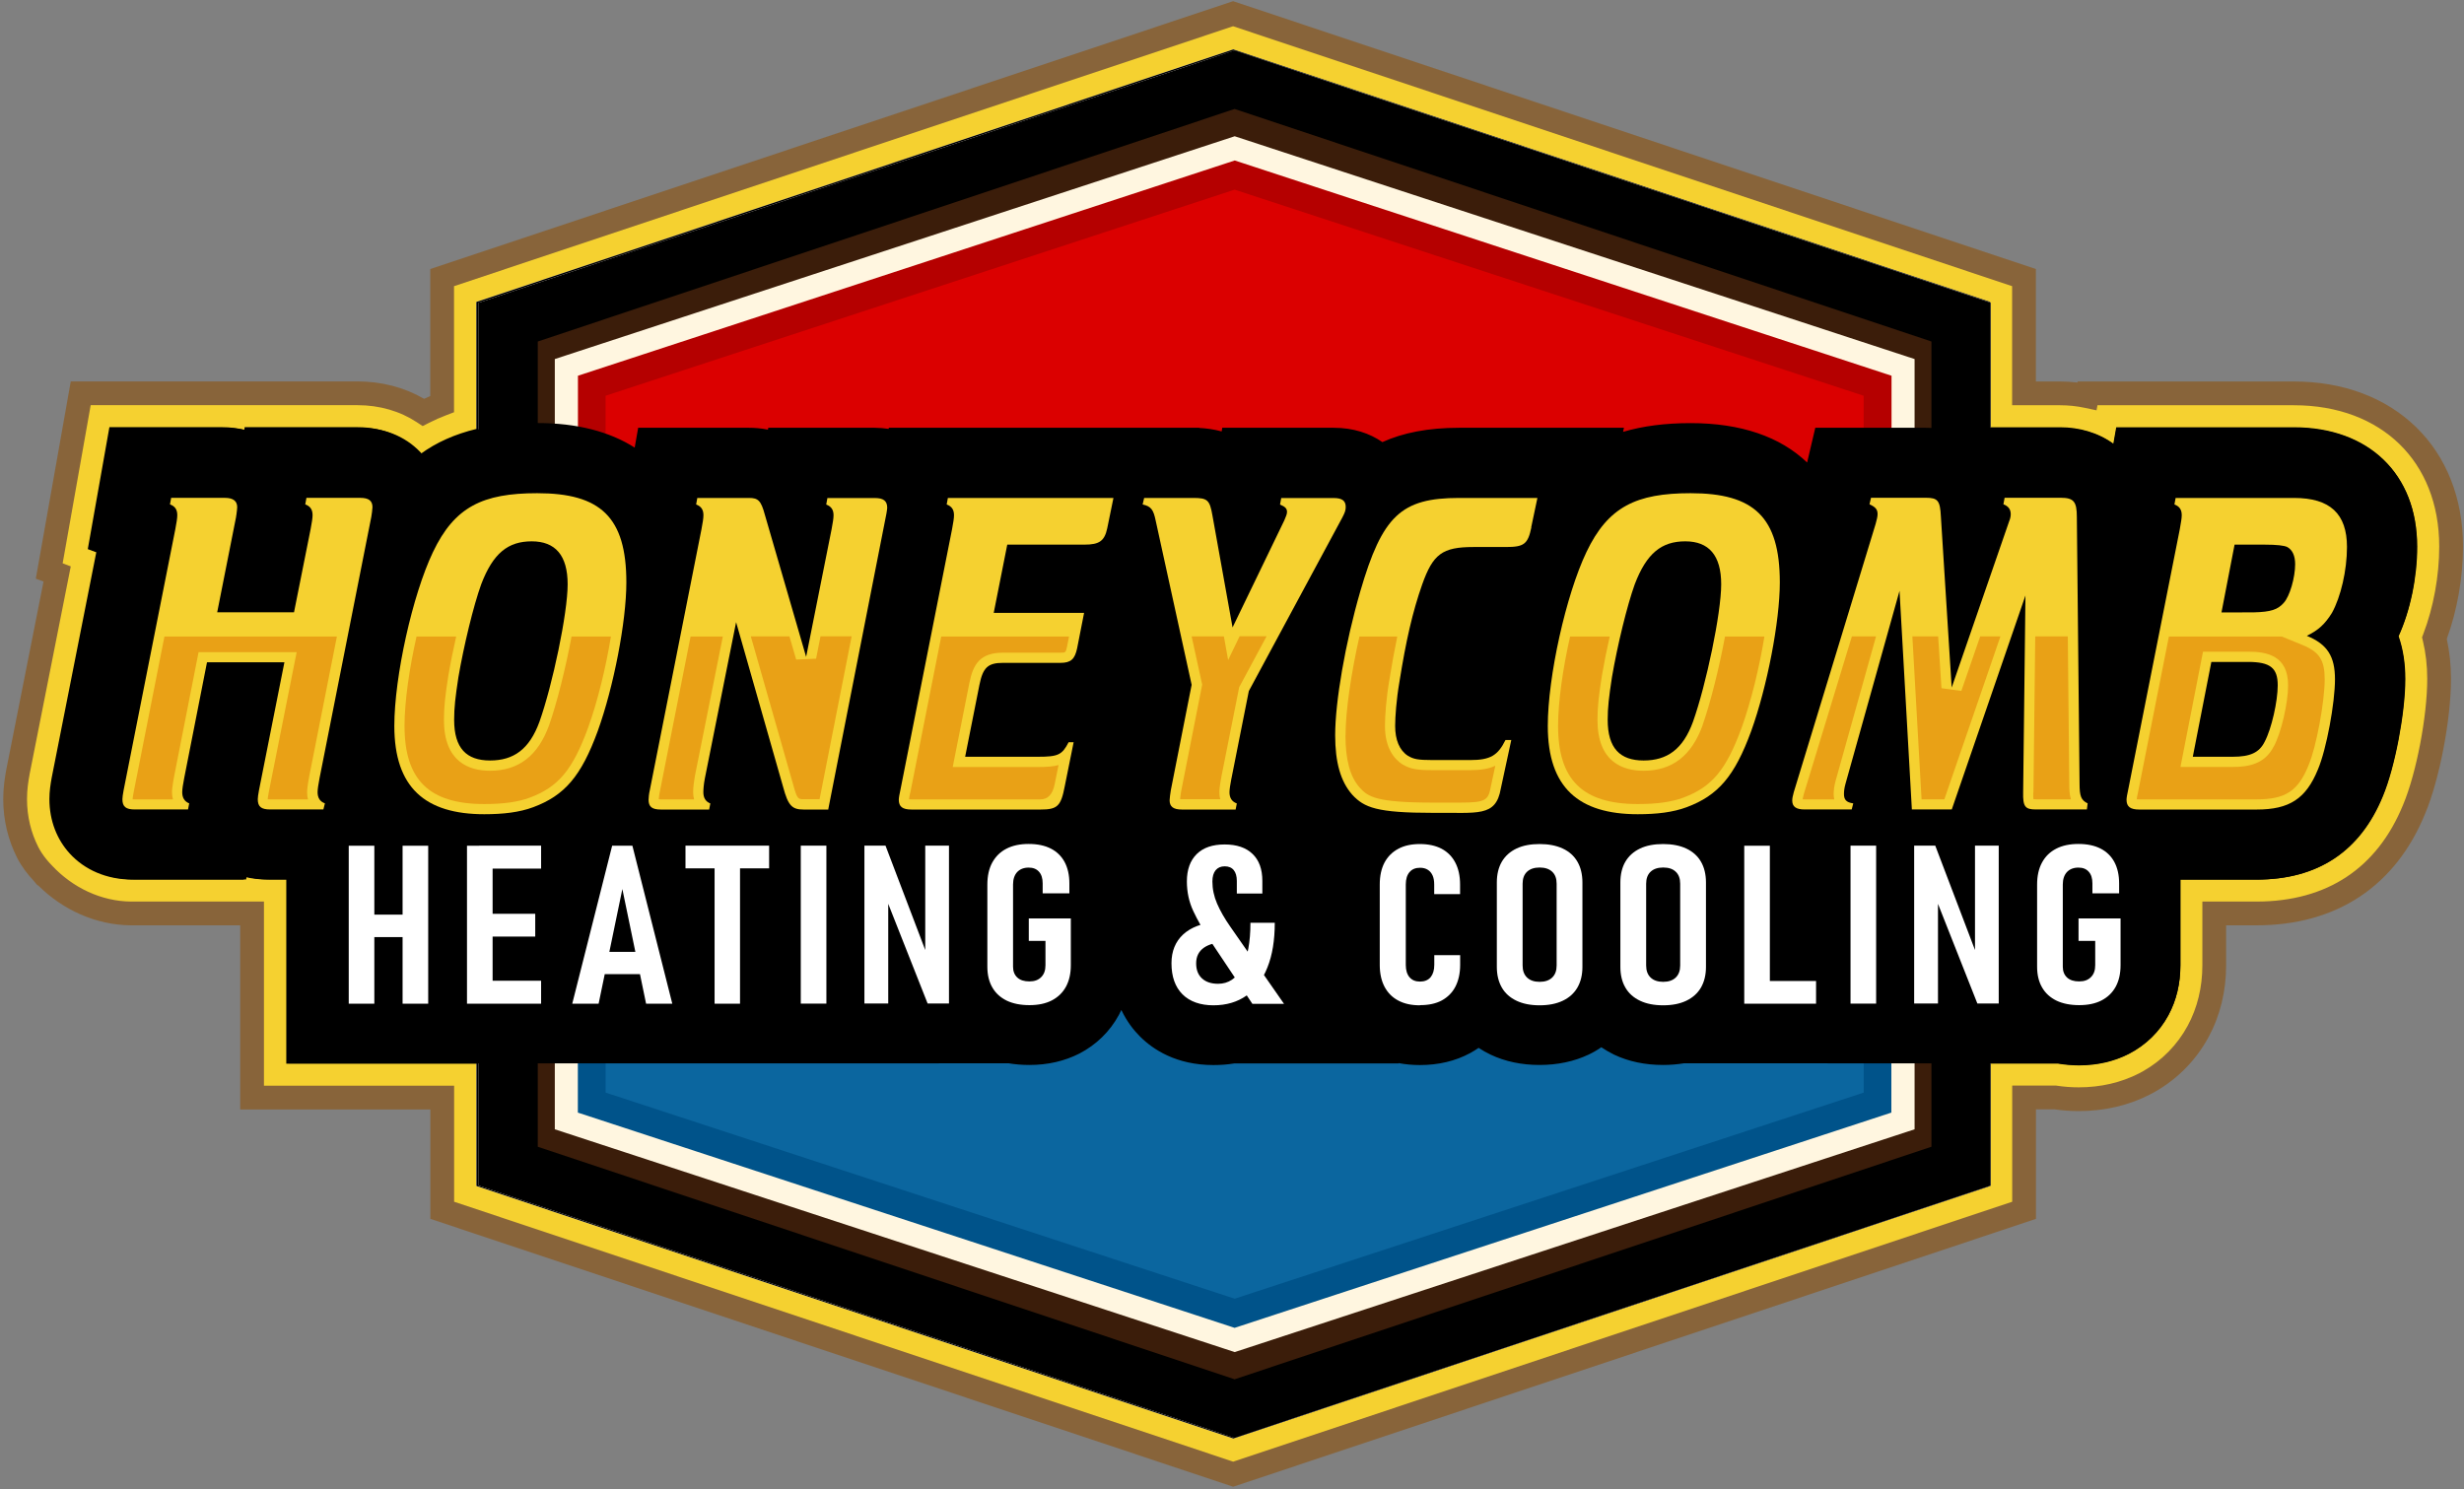 <svg width="263" height="159" viewBox="0 0 263 159" fill="none" xmlns="http://www.w3.org/2000/svg">
<rect x="0" y="0" width="263" height="159" fill="#808080" stroke="none"/>
<path d="M4.602 93.244C7.036 95.859 10.414 97.487 13.992 97.514C14.02 97.514 14.056 97.514 14.083 97.514H26.906V117.173H47.203V129.206L131.624 157.378L216.045 129.206V117.155H219.351C220.177 117.282 221.022 117.345 221.876 117.345C224.427 117.345 226.789 116.793 228.895 115.717C231.347 114.45 233.327 112.505 234.626 110.099C235.761 107.991 236.342 105.611 236.342 103.042V97.514H240.838C248.884 97.514 254.714 93.651 257.684 86.369C259.155 82.859 260.344 76.625 260.344 72.473C260.344 70.944 260.172 69.478 259.845 68.121C260.98 65.145 261.625 61.653 261.625 58.342C261.625 48.562 254.877 41.994 244.833 41.994H222.82L222.765 42.292C221.83 42.093 220.858 41.994 219.878 41.994H216.036V29.636L131.615 1.464L47.194 29.636V43.134C46.504 43.396 45.832 43.694 45.196 44.02C43.18 42.69 40.755 41.985 38.131 41.985H8.616L5.256 60.956L6.1 61.273L1.923 82.37C1.769 83.193 1.614 84.188 1.614 85.31C1.614 87.346 2.086 89.291 2.967 91.019C3.376 91.815 3.93 92.539 4.548 93.19L4.593 93.244H4.602Z" fill="#F5D130"/>
<path d="M260.356 58.342C260.356 53.753 258.78 50.007 256.111 47.409C253.439 44.808 249.575 43.261 244.833 43.261H223.877L223.778 43.804L222.502 43.533C221.657 43.353 220.773 43.262 219.878 43.261H214.768V30.549L131.615 2.801L48.462 30.55V44.009L47.645 44.319C46.997 44.565 46.368 44.845 45.774 45.149L45.115 45.486L44.498 45.079C42.704 43.896 40.526 43.253 38.131 43.253H9.68L6.688 60.138L7.554 60.463L3.169 82.602L3.17 82.603C3.021 83.396 2.883 84.303 2.883 85.31C2.883 87.147 3.308 88.893 4.096 90.439L4.229 90.686C4.503 91.166 4.846 91.627 5.238 92.067L5.53 92.381C7.75 94.765 10.806 96.222 14.002 96.246H28.174V115.905H48.472V128.292L131.624 156.04L214.777 128.291V115.888H219.447L219.543 115.902C220.304 116.019 221.085 116.077 221.876 116.077C224.239 116.077 226.398 115.567 228.313 114.59L228.726 114.367C230.761 113.218 232.406 111.541 233.51 109.497C234.539 107.586 235.074 105.415 235.074 103.042V96.246H240.838C244.654 96.246 247.87 95.332 250.464 93.615C253.057 91.899 255.107 89.329 256.51 85.889L256.514 85.879C257.914 82.538 259.076 76.473 259.076 72.472C259.076 71.038 258.915 69.672 258.612 68.418L258.521 68.036L258.66 67.669C259.739 64.839 260.356 61.501 260.356 58.342ZM262.894 58.342C262.894 61.67 262.27 65.167 261.164 68.207C261.458 69.556 261.612 70.99 261.612 72.472C261.612 76.777 260.396 83.179 258.854 86.859L258.853 86.858C257.285 90.696 254.938 93.696 251.864 95.73C248.79 97.765 245.067 98.783 240.838 98.783H237.61V103.042C237.61 105.807 236.984 108.395 235.742 110.7C234.322 113.332 232.155 115.46 229.478 116.844L229.473 116.846C227.175 118.02 224.614 118.613 221.876 118.613C220.997 118.613 220.125 118.549 219.269 118.424H217.313V130.119L131.624 158.715L45.935 130.119V118.441H25.638V98.783H13.982C10.214 98.754 6.68 97.122 4.065 94.513H4L3.62 94.058L3.591 94.023C2.928 93.318 2.308 92.51 1.839 91.597L1.838 91.594C0.865 89.686 0.346 87.543 0.346 85.31C0.346 84.074 0.517 82.991 0.677 82.136L0.679 82.124L4.646 62.082L3.823 61.773L7.553 40.717H38.131C40.723 40.717 43.163 41.353 45.266 42.575C45.483 42.473 45.703 42.375 45.926 42.28V28.721L131.615 0.127L217.305 28.721V40.725H219.878C220.503 40.725 221.126 40.763 221.741 40.838L221.763 40.725H244.833C250.135 40.725 254.667 42.464 257.88 45.592C261.096 48.722 262.894 53.151 262.894 58.342Z" fill="#88643A"/>
<path d="M50.835 126.609V32.232L131.624 5.272L212.412 32.232V126.609L131.624 153.569L50.835 126.609Z" fill="#FFF9EB"/>
<path d="M57.156 122.448V36.385L131.624 11.533L206.092 36.385V122.448L131.624 147.299L57.156 122.448Z" fill="#3B1D0A"/>
<path d="M58.973 120.584V38.257L131.633 14.446L204.294 38.257V120.584L131.633 144.395L58.973 120.584Z" fill="#FFF6E0"/>
<path d="M131.624 17.033L61.434 40.04V79.421H201.814V40.04L131.624 17.033Z" fill="#B50000"/>
<path d="M64.403 76.462V42.175L131.633 20.145L198.863 42.175V76.462H64.403Z" fill="#DB0000"/>
<path d="M61.442 79.421V118.802L131.633 141.808L201.823 118.802V79.421H61.442Z" fill="#00538A"/>
<path d="M64.404 116.658V82.37H198.854V116.658L131.624 138.687L64.394 116.658H64.404Z" fill="#0B669F"/>
<path d="M258.002 58.342C258.002 50.606 252.834 45.612 244.843 45.612H225.881L225.572 47.368C223.937 46.173 221.912 45.612 219.896 45.612H212.422V32.232L131.634 5.272L50.845 32.232V45.793C48.566 46.345 46.577 47.223 44.86 48.48C43.371 46.779 41.119 45.603 38.149 45.603H26.116L26.071 45.884C25.326 45.703 24.536 45.603 23.719 45.603H11.677L9.37 58.622L10.278 58.957L5.52 83.012C5.392 83.709 5.274 84.469 5.274 85.31C5.274 87.617 6.083 89.626 7.445 91.118C9.025 92.846 11.359 93.896 14.102 93.896H26.016L26.071 93.597C26.843 93.796 27.669 93.896 28.541 93.896H30.557V113.555H50.854V126.609L131.643 153.569L212.431 126.609V113.546H219.66C220.377 113.663 221.122 113.736 221.894 113.736C223.865 113.736 225.663 113.319 227.243 112.505C229.041 111.573 230.503 110.144 231.448 108.389C232.301 106.806 232.728 105.014 232.728 103.051V93.905H240.856C247.395 93.905 251.935 90.901 254.351 84.984C255.622 81.945 256.74 76.119 256.74 72.482C256.74 70.817 256.503 69.288 256.022 67.913C257.266 65.19 258.011 61.644 258.011 58.35L258.002 58.342Z" fill="black"/>
<path d="M21.802 70.681L19.368 83.067C19.241 83.718 19.159 84.27 19.159 84.568C19.159 85.165 19.405 85.564 19.904 85.772L19.777 86.423H14.083C13.129 86.423 12.766 86.124 12.766 85.319C12.766 85.12 12.812 84.822 12.893 84.369L18.424 56.451C18.551 55.754 18.633 55.302 18.633 54.949C18.633 54.352 18.387 53.999 17.852 53.8L17.979 53.103H23.718C24.627 53.103 25.035 53.456 25.035 54.099C25.035 54.243 24.999 54.551 24.953 54.895C24.917 55.039 24.917 55.148 24.917 55.148L22.892 65.335H31.102L32.872 56.442C33 55.745 33.081 55.293 33.081 54.94C33.081 54.343 32.836 53.99 32.3 53.791L32.427 53.094H38.167C39.075 53.094 39.484 53.393 39.484 54.089C39.484 54.288 39.402 54.886 39.357 55.139L33.826 83.058C33.699 83.709 33.617 84.261 33.617 84.559C33.617 85.156 33.862 85.555 34.398 85.763L34.235 86.414H28.541C27.587 86.414 27.224 86.115 27.224 85.31C27.224 85.111 27.269 84.813 27.351 84.36L30.075 70.672H21.82L21.802 70.681Z" fill="#F5D130"/>
<path d="M66.619 62.141C66.619 66.339 65.257 73.323 63.568 78.027C61.797 82.868 60.017 84.921 56.675 86.17C55.185 86.722 53.46 86.921 51.435 86.921C45.123 86.921 41.827 84.071 41.827 77.485C41.827 72.237 43.77 63.498 45.95 58.902C48.256 54.062 51.271 52.606 57.084 52.606C63.849 52.606 66.61 55.157 66.61 62.15L66.619 62.141ZM51.108 62.34C50.282 64.638 49.255 68.881 48.674 72.274C48.347 74.418 48.22 75.522 48.22 76.815C48.22 79.864 49.537 81.158 52.061 81.158C54.586 81.158 56.266 79.954 57.347 77.014C58.745 73.07 60.362 65.425 60.362 62.331C60.362 59.237 59.045 57.735 56.52 57.735C53.996 57.735 52.398 58.984 51.117 62.331L51.108 62.34Z" fill="#F5D130"/>
<path d="M88.17 86.414H85.572C84.337 86.414 83.92 86.016 83.384 84.016L78.353 66.384L75.011 83.067C74.884 83.718 74.847 84.27 74.847 84.568C74.847 85.165 75.093 85.564 75.592 85.772L75.465 86.423H70.307C69.353 86.423 68.99 86.124 68.99 85.374C68.99 85.174 69.035 84.722 69.117 84.378L74.647 56.46C74.775 55.763 74.856 55.311 74.856 54.958C74.856 54.361 74.611 54.008 74.075 53.809L74.203 53.112H79.733C80.723 53.112 81.014 53.411 81.422 54.913L85.836 70.093L88.56 56.46C88.687 55.763 88.769 55.311 88.769 54.958C88.769 54.361 88.524 54.008 87.988 53.809L88.115 53.112H93.192C94.1 53.112 94.509 53.411 94.509 54.162C94.509 54.261 94.463 54.515 94.427 54.759L88.197 86.423H88.188L88.17 86.414Z" fill="#F5D130"/>
<path d="M110.583 80.769C112.771 80.769 113.18 80.57 113.888 79.222H114.424L113.47 83.917C113.062 86.061 112.689 86.414 110.873 86.414H97.097C96.143 86.414 95.734 86.115 95.734 85.365C95.734 85.165 95.816 84.713 95.898 84.369L101.428 56.451C101.556 55.754 101.637 55.302 101.637 54.949C101.637 54.352 101.392 53.999 100.856 53.8L100.983 53.103H118.683L118.02 56.351C117.73 57.699 117.194 58.097 115.586 58.097H107.331L105.887 65.389H115.541L114.796 69.189C114.551 70.338 114.133 70.736 113.025 70.736H106.877C105.27 70.736 104.734 71.233 104.362 73.088L102.836 80.778H110.592L110.583 80.769Z" fill="#F5D130"/>
<path d="M131.278 83.067C131.151 83.718 131.07 84.27 131.07 84.568C131.07 85.165 131.315 85.564 131.851 85.772L131.723 86.423H125.984C125.076 86.423 124.667 86.124 124.667 85.428C124.667 85.229 124.749 84.677 124.794 84.378L127.019 73.088L123.178 55.555C122.933 54.352 122.687 54.008 121.779 53.809L121.943 53.112H127.183C128.708 53.112 128.954 53.311 129.244 55.012L131.387 66.945L136.918 55.51C137.082 55.112 137.209 54.858 137.209 54.614C137.209 54.261 137.045 54.062 136.464 53.818L136.591 53.121H142.203C143.112 53.121 143.484 53.42 143.484 54.071C143.484 54.424 143.402 54.668 143.112 55.22L133.131 73.748L131.278 83.085V83.067Z" fill="#F5D130"/>
<path d="M163.337 56.243C162.965 58.043 162.556 58.342 160.613 58.342H157.144C153.802 58.342 152.812 59.092 151.658 62.331C150.623 65.28 149.924 68.374 149.225 72.771C148.898 74.671 148.771 76.517 148.771 77.467C148.771 78.968 149.225 80.063 150.133 80.66C150.75 81.013 151.168 81.112 152.812 81.112H156.771C158.96 81.112 159.741 80.615 160.567 78.968H161.185L160.068 84.161C159.532 87.255 157.589 86.713 152.848 86.758C146.827 86.758 145.465 86.206 144.184 84.813C142.949 83.41 142.368 81.366 142.368 78.471C142.368 74.879 143.44 68.637 145.047 63.091C147.399 55.003 149.424 53.103 155.609 53.103H163.982L163.319 56.252L163.337 56.243Z" fill="#F5D130"/>
<path d="M189.891 62.141C189.891 66.339 188.529 73.323 186.84 78.027C185.06 82.868 183.289 84.921 179.947 86.17C178.457 86.722 176.732 86.921 174.707 86.921C168.395 86.921 165.099 84.071 165.099 77.485C165.099 72.237 167.042 63.498 169.222 58.902C171.528 54.062 174.543 52.606 180.365 52.606C187.13 52.606 189.891 55.157 189.891 62.15V62.141ZM174.38 62.34C173.553 64.638 172.527 68.881 171.946 72.274C171.619 74.418 171.492 75.522 171.492 76.815C171.492 79.864 172.809 81.158 175.333 81.158C177.858 81.158 179.547 79.954 180.619 77.014C182.026 73.07 183.634 65.425 183.634 62.331C183.634 59.237 182.317 57.735 179.792 57.735C177.268 57.735 175.669 58.984 174.389 62.331L174.38 62.34Z" fill="#F5D130"/>
<path d="M204.003 86.414L202.686 63.037L196.911 83.664C196.783 84.116 196.747 84.46 196.747 84.767C196.747 85.365 196.992 85.663 197.737 85.763L197.574 86.414H192.542C191.634 86.414 191.226 86.115 191.226 85.464C191.226 85.211 191.271 85.012 191.389 84.568L200.134 55.899C200.262 55.446 200.343 55.103 200.343 54.849C200.343 54.352 200.134 54.099 199.481 53.8L199.644 53.103H205.502C206.782 53.103 207.027 53.402 207.109 55.103L208.262 73.386L214.411 55.609C214.538 55.311 214.574 55.057 214.574 54.858C214.574 54.361 214.329 54.008 213.793 53.809L213.92 53.112H219.905C221.303 53.112 221.639 53.51 221.639 55.157L221.93 83.627C221.93 85.021 222.093 85.428 222.793 85.772L222.711 86.423H217.262C216.109 86.423 215.854 86.124 215.9 84.577L216.145 63.553L208.262 86.423H204.012L204.003 86.414Z" fill="#F5D130"/>
<path d="M249.211 72.473C249.211 75.024 248.303 79.963 247.395 82.117C246.114 85.265 244.343 86.414 240.838 86.414H228.296C227.352 86.414 226.934 86.115 226.934 85.365C226.934 85.165 227.016 84.713 227.098 84.369L232.628 56.451C232.746 55.754 232.837 55.302 232.837 54.949C232.837 54.352 232.592 53.999 232.056 53.8L232.183 53.103H244.843C248.684 53.103 250.491 54.804 250.491 58.35C250.491 60.847 249.828 63.697 248.884 65.398C248.139 66.601 247.44 67.244 246.205 67.85C248.394 68.745 249.22 70.048 249.22 72.491L249.211 72.473ZM238.286 80.769C240.184 80.769 241.137 80.316 241.71 79.167C242.454 77.774 243.108 74.825 243.108 73.124C243.108 71.278 242.327 70.627 239.93 70.627H236.006L234.027 80.769H238.277H238.286ZM239.312 65.335H240.547C242.363 65.29 243.108 65.036 243.726 64.34C244.389 63.643 244.961 61.589 244.961 60.196C244.961 59.3 244.67 58.649 244.098 58.35C243.771 58.206 243.063 58.097 241.664 58.097H238.486L237.078 65.344H239.312V65.335Z" fill="#F5D130"/>
<path d="M13.965 84.559C13.874 85.039 13.856 85.229 13.856 85.31C13.91 85.31 13.983 85.319 14.083 85.319H18.17C18.106 85.084 18.07 84.831 18.07 84.559C18.07 84.333 18.097 83.917 18.297 82.849L20.903 69.587H31.383L28.404 84.559C28.314 85.039 28.295 85.229 28.295 85.31C28.35 85.31 28.423 85.319 28.523 85.319H32.609C32.536 85.084 32.509 84.831 32.509 84.559C32.509 84.333 32.536 83.917 32.736 82.849L35.697 67.913H17.271L13.974 84.559H13.965Z" fill="#E9A116"/>
<path d="M58.355 77.394C57.165 80.669 55.104 82.252 52.043 82.252C49.791 82.252 47.112 81.311 47.112 76.815C47.112 75.395 47.257 74.164 47.584 72.093C47.811 70.754 48.102 69.315 48.42 67.913H44.188C43.407 71.342 42.907 74.87 42.907 77.476C42.907 83.248 45.532 85.826 51.426 85.826C53.487 85.826 55.031 85.609 56.284 85.147C59.354 83.998 60.87 82.18 62.532 77.656C63.549 74.834 64.43 71.224 64.966 67.913H60.761C60.135 71.297 59.181 75.078 58.364 77.394H58.355Z" fill="#E9A116"/>
<path d="M86.889 70.292L84.764 70.383L84.046 67.913H79.923L84.437 83.727C84.864 85.319 84.973 85.319 85.563 85.319H87.261L90.685 67.913H87.352L86.88 70.292H86.889Z" fill="#E9A116"/>
<path d="M70.17 84.614C70.115 84.849 70.088 85.156 70.079 85.31C70.134 85.31 70.206 85.319 70.306 85.319H73.857C73.793 85.084 73.757 84.831 73.757 84.559C73.757 84.098 73.83 83.465 73.939 82.849L76.936 67.913H73.485L70.179 84.614H70.17Z" fill="#E9A116"/>
<path d="M96.951 84.614C96.879 84.912 96.833 85.183 96.824 85.31C96.888 85.31 96.969 85.319 97.088 85.319H110.864C111.672 85.319 112.181 84.776 112.39 83.7L112.808 81.646C112.235 81.809 111.518 81.854 110.574 81.854H101.492L103.272 72.862C103.672 70.871 104.407 69.641 106.859 69.641H113.007C113.552 69.641 113.561 69.641 113.707 68.972L113.915 67.913H100.257L96.951 84.614Z" fill="#E9A116"/>
<path d="M130.925 70.437L130.47 67.913H127.02L128.146 73.061L125.875 84.541L125.857 84.668C125.839 84.813 125.794 85.129 125.775 85.301C125.83 85.301 125.903 85.31 125.993 85.31H130.08C130.007 85.075 129.98 84.822 129.98 84.55C129.98 84.324 130.007 83.908 130.207 82.84L132.096 73.341L135.029 67.904H132.141L130.925 70.428V70.437Z" fill="#E9A116"/>
<path d="M143.466 78.471C143.466 81.112 143.956 82.904 144.992 84.08C145.891 85.066 146.762 85.672 152.838 85.672C153.083 85.672 153.319 85.672 153.555 85.672C153.982 85.672 154.391 85.672 154.772 85.672C155.108 85.672 155.417 85.672 155.717 85.672C158.487 85.672 158.75 85.41 159.004 83.926L159.476 81.728C158.768 82.062 157.905 82.198 156.77 82.198H152.811C151.067 82.198 150.431 82.081 149.596 81.61L149.532 81.574C148.688 81.022 147.68 79.855 147.68 77.467C147.68 76.381 147.825 74.454 148.143 72.599C148.424 70.835 148.706 69.297 148.996 67.904H144.946C144.038 71.939 143.466 75.901 143.466 78.462V78.471Z" fill="#E9A116"/>
<path d="M181.636 77.394C180.446 80.669 178.385 82.252 175.324 82.252C173.081 82.252 170.393 81.311 170.393 76.815C170.393 75.395 170.538 74.164 170.865 72.093C171.092 70.754 171.383 69.315 171.701 67.913H167.469C166.688 71.342 166.188 74.87 166.188 77.476C166.188 83.248 168.813 85.826 174.707 85.826C176.768 85.826 178.312 85.609 179.565 85.147C182.635 83.998 184.152 82.18 185.813 77.656C186.831 74.834 187.711 71.224 188.247 67.913H184.043C183.416 71.297 182.462 75.078 181.645 77.394H181.636Z" fill="#E9A116"/>
<path d="M192.434 84.849C192.37 85.084 192.334 85.22 192.325 85.31C192.379 85.31 192.452 85.319 192.534 85.319H195.712C195.667 85.12 195.649 84.921 195.649 84.758C195.649 84.324 195.712 83.872 195.848 83.365L200.18 67.904H197.601L192.434 84.84V84.849Z" fill="#E9A116"/>
<path d="M216.971 84.596C216.962 84.966 216.971 85.193 216.99 85.319C217.053 85.319 217.135 85.328 217.244 85.328H221.003C220.84 84.831 220.813 84.261 220.813 83.636L220.658 67.922H217.18L216.99 84.605L216.971 84.596Z" fill="#E9A116"/>
<path d="M209.288 73.73L207.163 73.441L206.809 67.913H204.048L205.029 85.319H207.463L213.457 67.913H211.286L209.27 73.73H209.288Z" fill="#E9A116"/>
<path d="M245.787 68.836L243.534 67.913H231.474L228.169 84.614C228.096 84.912 228.051 85.183 228.042 85.31C228.105 85.31 228.187 85.319 228.305 85.319H240.846C243.934 85.319 245.278 84.442 246.395 81.691C247.221 79.737 248.13 74.915 248.13 72.473C248.13 70.446 247.567 69.56 245.796 68.836H245.787ZM242.681 79.656C241.709 81.592 239.911 81.854 238.276 81.854H232.7L235.107 69.532H239.929C241.918 69.532 244.197 69.939 244.197 73.115C244.197 75.042 243.471 78.163 242.681 79.647V79.656Z" fill="#E9A116"/>
<path d="M36.95 107.158V90.277H39.693V107.158H36.95ZM38.485 100.039V97.632H44.288V100.039H38.485ZM42.708 107.158V90.277H45.45V107.158H42.708Z" fill="white"/>
<path d="M49.582 107.158V90.277H52.325V107.158H49.582ZM50.89 92.72V90.268H57.501V92.72H50.89ZM50.89 99.993V97.551H56.883V99.993H50.89ZM50.89 107.158V104.707H57.501V107.158H50.89Z" fill="white"/>
<path d="M60.834 107.158L65.094 90.277H67.264L71.523 107.158H68.717L66.174 94.909L63.631 107.158H60.825H60.834ZM63.659 104.001V101.622H68.817V104.001H63.659Z" fill="white"/>
<path d="M72.94 92.701V90.277H81.885V92.701H72.94ZM76.046 107.158V91.67H78.761V107.158H76.046Z" fill="white"/>
<path d="M87.997 90.268V107.149H85.254V90.268H87.997Z" fill="white"/>
<path d="M92.056 107.149V90.277H94.308L98.913 102.391L98.549 102.762V90.277H101.092V107.149H98.813L94.245 95.569L94.608 95.189V107.149H92.056Z" fill="white"/>
<path d="M109.637 98.057H114.124V103.051C114.124 103.947 113.951 104.716 113.606 105.358C113.261 106 112.761 106.489 112.098 106.824C111.435 107.167 110.636 107.33 109.701 107.33C108.765 107.33 107.948 107.167 107.276 106.851C106.604 106.525 106.096 106.064 105.741 105.449C105.387 104.842 105.206 104.101 105.206 103.232V94.439C105.206 93.516 105.378 92.738 105.732 92.086C106.086 91.435 106.586 90.946 107.249 90.603C107.912 90.259 108.702 90.096 109.637 90.096C110.573 90.096 111.345 90.259 111.989 90.585C112.634 90.91 113.134 91.399 113.47 92.023C113.806 92.656 113.978 93.416 113.978 94.303V95.37H111.127V94.303C111.127 93.769 111 93.353 110.736 93.063C110.473 92.765 110.11 92.62 109.637 92.62C109.111 92.62 108.693 92.783 108.402 93.1C108.112 93.425 107.966 93.869 107.966 94.43V103.223C107.966 103.712 108.121 104.092 108.42 104.372C108.72 104.652 109.156 104.788 109.71 104.788C110.264 104.788 110.673 104.634 110.972 104.327C111.281 104.019 111.426 103.594 111.426 103.051V100.446H109.646V98.03L109.637 98.057Z" fill="white"/>
<path d="M130.634 100.59C129.644 100.59 128.872 100.789 128.327 101.178C127.782 101.567 127.501 102.119 127.501 102.834C127.501 103.549 127.709 104.073 128.127 104.453C128.545 104.833 129.117 105.023 129.844 105.023C130.951 105.023 131.796 104.453 132.395 103.314C132.995 102.174 133.294 100.563 133.294 98.492H135.901C135.901 100.346 135.637 101.938 135.12 103.259C134.602 104.58 133.858 105.584 132.886 106.281C131.914 106.977 130.734 107.321 129.353 107.321C127.973 107.321 126.828 106.932 126.047 106.145C125.257 105.358 124.876 104.254 124.876 102.825C124.876 101.54 125.294 100.518 126.12 99.749C126.956 98.98 128.109 98.537 129.607 98.428L130.643 100.59H130.634ZM133.512 107.158L128.963 100.346C128.245 99.251 127.655 98.22 127.201 97.252C126.747 96.284 126.52 95.226 126.52 94.086C126.52 92.828 126.874 91.851 127.573 91.163C128.272 90.476 129.271 90.141 130.552 90.141C131.832 90.141 132.831 90.476 133.531 91.154C134.23 91.833 134.575 92.792 134.575 94.031V95.379H131.851V94.031C131.851 93.534 131.742 93.154 131.524 92.882C131.306 92.611 130.979 92.475 130.561 92.475C130.143 92.475 129.825 92.611 129.589 92.891C129.362 93.172 129.244 93.561 129.244 94.095C129.244 94.891 129.408 95.678 129.744 96.456C130.08 97.234 130.552 98.057 131.16 98.926L136.9 107.167H133.512V107.158Z" fill="white"/>
<path d="M151.43 107.33C150.531 107.33 149.769 107.167 149.124 106.824C148.488 106.489 147.998 105.991 147.653 105.349C147.317 104.707 147.144 103.929 147.144 103.015V94.411C147.144 93.489 147.317 92.711 147.653 92.068C147.998 91.426 148.488 90.937 149.124 90.603C149.76 90.259 150.531 90.096 151.43 90.096C152.33 90.096 153.12 90.268 153.755 90.603C154.391 90.946 154.872 91.435 155.217 92.077C155.553 92.72 155.726 93.498 155.726 94.411V95.443H152.965V94.411C152.965 94.031 152.911 93.706 152.793 93.452C152.675 93.19 152.502 92.982 152.284 92.846C152.057 92.701 151.785 92.629 151.449 92.629C150.967 92.629 150.595 92.783 150.332 93.091C150.068 93.398 149.932 93.841 149.932 94.411V103.015C149.932 103.576 150.068 104.019 150.332 104.327C150.595 104.634 150.976 104.788 151.449 104.788C151.921 104.788 152.33 104.634 152.584 104.318C152.838 104.001 152.974 103.567 152.974 102.997V101.966H155.735V102.997C155.735 103.92 155.553 104.698 155.227 105.34C154.891 105.982 154.409 106.471 153.773 106.806C153.138 107.149 152.366 107.312 151.449 107.312L151.43 107.33Z" fill="white"/>
<path d="M164.217 107.33C163.255 107.33 162.428 107.167 161.747 106.842C161.066 106.516 160.539 106.046 160.185 105.44C159.831 104.824 159.649 104.092 159.649 103.223V94.212C159.649 93.335 159.831 92.593 160.185 91.987C160.539 91.381 161.066 90.91 161.747 90.585C162.428 90.259 163.255 90.105 164.217 90.105C165.18 90.105 166.006 90.268 166.688 90.585C167.369 90.901 167.895 91.372 168.25 91.987C168.604 92.593 168.785 93.344 168.785 94.212V103.223C168.785 104.092 168.604 104.833 168.25 105.44C167.895 106.046 167.369 106.516 166.688 106.842C166.006 107.167 165.18 107.33 164.217 107.33ZM164.217 104.824C164.799 104.824 165.244 104.671 165.561 104.363C165.879 104.055 166.034 103.63 166.034 103.078V94.33C166.034 93.778 165.879 93.353 165.561 93.054C165.244 92.756 164.799 92.602 164.217 92.602C163.636 92.602 163.191 92.756 162.873 93.054C162.555 93.353 162.401 93.787 162.401 94.33V103.078C162.401 103.63 162.555 104.055 162.873 104.363C163.191 104.671 163.636 104.824 164.217 104.824Z" fill="white"/>
<path d="M177.421 107.33C176.459 107.33 175.632 107.167 174.951 106.842C174.27 106.516 173.743 106.046 173.389 105.44C173.035 104.833 172.854 104.092 172.854 103.223V94.212C172.854 93.335 173.035 92.593 173.389 91.987C173.743 91.381 174.27 90.91 174.951 90.585C175.632 90.259 176.459 90.105 177.421 90.105C178.384 90.105 179.211 90.268 179.892 90.585C180.573 90.91 181.099 91.372 181.454 91.987C181.808 92.593 181.989 93.344 181.989 94.212V103.223C181.989 104.092 181.808 104.833 181.454 105.44C181.099 106.046 180.573 106.516 179.892 106.842C179.211 107.167 178.384 107.33 177.421 107.33ZM177.421 104.824C178.003 104.824 178.448 104.671 178.766 104.363C179.083 104.055 179.238 103.63 179.238 103.078V94.33C179.238 93.778 179.083 93.353 178.766 93.054C178.448 92.747 178.003 92.602 177.421 92.602C176.84 92.602 176.395 92.756 176.077 93.054C175.76 93.353 175.605 93.787 175.605 94.33V103.078C175.605 103.63 175.76 104.055 176.077 104.363C176.395 104.671 176.84 104.824 177.421 104.824Z" fill="white"/>
<path d="M186.085 107.158V90.277H188.828V107.158H186.085ZM187.365 107.158V104.734H193.759V107.158H187.365Z" fill="white"/>
<path d="M200.179 90.268V107.149H197.437V90.268H200.179Z" fill="white"/>
<path d="M204.248 107.149V90.277H206.5L211.105 102.391L210.741 102.762V90.277H213.284V107.149H211.005L206.437 95.569L206.8 95.189V107.149H204.248Z" fill="white"/>
<path d="M221.821 98.057H226.307V103.051C226.307 103.947 226.135 104.716 225.789 105.358C225.444 106 224.945 106.489 224.282 106.824C223.619 107.167 222.82 107.33 221.884 107.33C220.949 107.33 220.132 107.167 219.46 106.851C218.788 106.525 218.279 106.064 217.925 105.449C217.571 104.842 217.389 104.101 217.389 103.232V94.439C217.389 93.516 217.562 92.738 217.916 92.086C218.261 91.435 218.77 90.946 219.432 90.603C220.095 90.259 220.886 90.096 221.821 90.096C222.756 90.096 223.528 90.259 224.173 90.585C224.818 90.91 225.317 91.399 225.653 92.023C225.989 92.656 226.162 93.416 226.162 94.303V95.37H223.31V94.303C223.31 93.769 223.183 93.353 222.92 93.063C222.656 92.765 222.293 92.62 221.821 92.62C221.294 92.62 220.876 92.783 220.586 93.1C220.295 93.425 220.15 93.869 220.15 94.43V103.223C220.15 103.712 220.304 104.092 220.604 104.372C220.904 104.652 221.34 104.788 221.894 104.788C222.448 104.788 222.856 104.634 223.156 104.327C223.465 104.019 223.61 103.594 223.61 103.051V100.446H221.83V98.03L221.821 98.057Z" fill="white"/>
<mask id="mask0_621_94" style="mask-type:luminance" maskUnits="userSpaceOnUse" x="5" y="5" width="254" height="149">
<path d="M258.001 5.381H5.564V153.497H258.001V5.381Z" fill="white"/>
</mask>
<g mask="url(#mask0_621_94)">
<path d="M51.099 126.573V32.314L131.787 5.381L212.476 32.314V126.573L131.787 153.506L51.099 126.573Z" fill="#FFF9EB"/>
<path d="M51.099 126.573V32.314L131.787 5.381L212.476 32.314V126.573L131.787 153.506L51.099 126.573Z" fill="black"/>
<path d="M57.401 122.421V36.457L131.778 11.632L206.155 36.457V122.421L131.778 147.245L57.401 122.421Z" fill="#3B1D0A"/>
<path d="M59.218 120.557V38.33L131.788 14.546L204.357 38.33V120.557L131.788 144.341L59.218 120.557Z" fill="#FFF6E0"/>
<path d="M131.787 17.133L61.688 40.112V79.448H201.896V40.112L131.796 17.133H131.787Z" fill="#B50000"/>
<path d="M64.639 76.49V42.247L131.778 20.245L198.917 42.247V76.49H64.639Z" fill="#DB0000"/>
<path d="M61.678 79.439V118.775L131.778 141.754L201.878 118.775V79.439H61.678Z" fill="#00538A"/>
<path d="M64.639 116.64V82.397H198.926V116.64L131.787 138.642L64.648 116.64H64.639Z" fill="#0B669F"/>
<path d="M258.001 58.387C258.001 50.661 252.843 45.667 244.86 45.667H225.917L225.608 47.422C223.973 46.237 221.948 45.667 219.932 45.667H207.663L207.626 45.866C206.936 45.73 206.237 45.667 205.547 45.667H193.759L192.887 49.376C190.008 46.617 185.822 45.169 180.455 45.169C177.749 45.169 175.36 45.477 173.244 46.101L173.335 45.667H155.744C152.42 45.667 149.75 46.2 147.553 47.196C146.191 46.255 144.456 45.667 142.358 45.667H130.461L130.398 46.056C129.562 45.83 128.745 45.721 128.01 45.685V45.667H94.871L94.853 45.784C94.372 45.712 93.872 45.667 93.364 45.667H82.003L81.967 45.866C81.222 45.712 80.523 45.667 79.932 45.667H68.117L67.745 47.784C65.048 46.065 61.561 45.16 57.338 45.16C52.234 45.16 48.247 46.237 45.114 48.535C43.625 46.834 41.373 45.667 38.412 45.667H26.397L26.352 45.947C25.607 45.766 24.817 45.667 24 45.667H11.976L9.669 58.667L10.568 59.002L5.81 83.03C5.683 83.727 5.564 84.487 5.564 85.319C5.564 87.617 6.364 89.626 7.726 91.118C9.306 92.846 11.631 93.887 14.373 93.887H26.27L26.325 93.588C27.096 93.787 27.923 93.887 28.795 93.887H30.811V113.518H94.608L107.64 113.509C108.357 113.627 109.102 113.69 109.874 113.69C111.845 113.69 113.634 113.274 115.214 112.469C117.012 111.537 118.465 110.117 119.418 108.362C119.518 108.181 119.6 108 119.691 107.819C120.272 109.04 120.999 109.972 121.671 110.641C123.06 112.035 125.558 113.699 129.517 113.699C130.28 113.699 131.025 113.645 131.733 113.527H149.305L149.278 113.491C150.005 113.627 150.768 113.699 151.558 113.699C153.537 113.699 155.336 113.274 156.916 112.424C157.234 112.252 157.533 112.062 157.824 111.863C158.233 112.134 158.659 112.378 159.104 112.587C160.648 113.319 162.41 113.69 164.326 113.69C166.242 113.69 168.004 113.319 169.557 112.587C170.038 112.36 170.492 112.098 170.919 111.799C171.346 112.089 171.809 112.351 172.282 112.587C173.825 113.319 175.587 113.69 177.503 113.69C178.284 113.69 179.029 113.627 179.756 113.509L206.646 113.518L219.678 113.509C220.395 113.627 221.14 113.69 221.912 113.69C223.873 113.69 225.671 113.274 227.251 112.469C229.05 111.537 230.503 110.117 231.447 108.362C232.301 106.787 232.728 104.987 232.728 103.033V93.896H240.837C247.367 93.896 251.899 90.901 254.314 84.984C255.586 81.945 256.694 76.128 256.694 72.5C256.694 70.835 256.457 69.306 255.985 67.94C257.229 65.217 257.974 61.68 257.974 58.387H258.001Z" fill="black"/>
<path d="M22.093 70.709L19.659 83.076C19.532 83.727 19.45 84.27 19.45 84.568C19.45 85.165 19.695 85.564 20.195 85.763L20.068 86.414H14.383C13.429 86.414 13.066 86.115 13.066 85.319C13.066 85.12 13.111 84.822 13.193 84.369L18.715 56.487C18.842 55.79 18.923 55.338 18.923 54.994C18.923 54.397 18.678 54.044 18.142 53.845L18.27 53.148H24C24.908 53.148 25.317 53.501 25.317 54.144C25.317 54.288 25.28 54.596 25.235 54.94C25.199 55.085 25.199 55.184 25.199 55.184L23.183 65.362H31.383L33.154 56.487C33.281 55.79 33.363 55.338 33.363 54.994C33.363 54.397 33.118 54.044 32.582 53.845L32.709 53.148H38.44C39.348 53.148 39.756 53.447 39.756 54.144C39.756 54.343 39.675 54.94 39.629 55.193L34.108 83.076C33.98 83.727 33.899 84.27 33.899 84.568C33.899 85.165 34.144 85.564 34.68 85.763L34.516 86.414H28.831C27.878 86.414 27.515 86.115 27.515 85.319C27.515 85.12 27.56 84.822 27.642 84.369L30.357 70.7H22.111L22.093 70.709Z" fill="#F5D130"/>
<path d="M66.855 62.177C66.855 66.366 65.493 73.35 63.804 78.037C62.033 82.877 60.262 84.921 56.92 86.17C55.44 86.722 53.705 86.921 51.689 86.921C45.386 86.921 42.09 84.08 42.09 77.494C42.09 72.255 44.024 63.525 46.213 58.938C48.52 54.098 51.526 52.651 57.338 52.651C64.094 52.651 66.855 55.193 66.855 62.177ZM51.362 62.376C50.536 64.665 49.509 68.908 48.928 72.301C48.601 74.445 48.474 75.54 48.474 76.842C48.474 79.882 49.791 81.185 52.306 81.185C54.822 81.185 56.511 79.991 57.583 77.041C58.981 73.097 60.589 65.47 60.589 62.376C60.589 59.282 59.272 57.79 56.756 57.79C54.241 57.79 52.633 59.038 51.362 62.376Z" fill="#F5D130"/>
<path d="M88.378 86.423H85.781C84.546 86.423 84.128 86.025 83.592 84.025L78.57 66.42L75.237 83.085C75.11 83.736 75.074 84.279 75.074 84.577C75.074 85.174 75.319 85.573 75.819 85.772L75.692 86.423H70.542C69.589 86.423 69.226 86.124 69.226 85.374C69.226 85.174 69.271 84.722 69.353 84.378L74.874 56.496C75.001 55.799 75.083 55.347 75.083 55.003C75.083 54.406 74.838 54.053 74.302 53.854L74.429 53.158H79.951C80.941 53.158 81.231 53.456 81.64 54.958L86.044 70.121L88.76 56.505C88.887 55.808 88.969 55.356 88.969 55.012C88.969 54.415 88.723 54.062 88.188 53.863L88.315 53.167H93.382C94.29 53.167 94.699 53.465 94.699 54.216C94.699 54.316 94.654 54.569 94.617 54.813L88.397 86.441H88.387L88.378 86.423Z" fill="#F5D130"/>
<path d="M110.764 80.787C112.952 80.787 113.361 80.588 114.06 79.24H114.596L113.651 83.926C113.243 86.07 112.87 86.423 111.054 86.423H97.296C96.342 86.423 95.934 86.124 95.934 85.374C95.934 85.174 96.015 84.722 96.097 84.378L101.619 56.496C101.746 55.799 101.827 55.347 101.827 55.003C101.827 54.406 101.582 54.053 101.046 53.854L101.174 53.158H118.846L118.183 56.396C117.893 57.744 117.357 58.142 115.749 58.142H107.512L106.068 65.425H115.713L114.968 69.216C114.723 70.365 114.305 70.763 113.197 70.763H107.058C105.451 70.763 104.915 71.26 104.543 73.106L103.017 80.787H110.764Z" fill="#F5D130"/>
<path d="M131.442 83.085C131.315 83.736 131.233 84.279 131.233 84.577C131.233 85.174 131.478 85.573 132.014 85.772L131.887 86.423H126.157C125.248 86.423 124.84 86.124 124.84 85.428C124.84 85.229 124.921 84.677 124.967 84.378L127.192 73.106L123.359 55.6C123.114 54.406 122.869 54.053 121.961 53.854L122.124 53.158H127.355C128.881 53.158 129.126 53.357 129.417 55.057L131.56 66.981L137.082 55.555C137.245 55.157 137.372 54.904 137.372 54.659C137.372 54.306 137.209 54.108 136.627 53.863L136.755 53.167H142.358C143.266 53.167 143.638 53.465 143.638 54.117C143.638 54.469 143.557 54.714 143.266 55.266L133.295 73.775L131.442 83.103V83.085Z" fill="#F5D130"/>
<path d="M163.454 56.297C163.082 58.088 162.673 58.396 160.739 58.396H157.279C153.946 58.396 152.956 59.147 151.803 62.385C150.767 65.326 150.068 68.42 149.369 72.807C149.042 74.707 148.915 76.544 148.915 77.494C148.915 78.986 149.369 80.09 150.277 80.687C150.894 81.04 151.312 81.14 152.956 81.14H156.906C159.095 81.14 159.876 80.642 160.693 78.996H161.311L160.194 84.179C159.658 87.273 157.724 86.722 152.983 86.776C146.962 86.776 145.609 86.224 144.328 84.831C143.093 83.428 142.512 81.384 142.512 78.498C142.512 74.906 143.584 68.673 145.191 63.136C147.543 55.057 149.559 53.158 155.735 53.158H164.099L163.436 56.297H163.454Z" fill="#F5D130"/>
<path d="M189.972 62.177C189.972 66.366 188.61 73.35 186.921 78.037C185.15 82.877 183.379 84.921 180.037 86.17C178.557 86.722 176.822 86.921 174.806 86.921C168.504 86.921 165.207 84.08 165.207 77.494C165.207 72.255 167.141 63.525 169.33 58.938C171.637 54.098 174.643 52.651 180.455 52.651C187.211 52.651 189.972 55.193 189.972 62.177ZM174.488 62.376C173.662 64.665 172.636 68.908 172.054 72.301C171.728 74.445 171.6 75.54 171.6 76.842C171.6 79.882 172.917 81.185 175.433 81.185C177.948 81.185 179.637 79.991 180.709 77.041C182.108 73.097 183.715 65.47 183.715 62.376C183.715 59.282 182.398 57.79 179.883 57.79C177.367 57.79 175.76 59.038 174.488 62.376Z" fill="#F5D130"/>
<path d="M204.067 86.423L202.75 63.073L196.983 83.673C196.856 84.125 196.82 84.469 196.82 84.767C196.82 85.365 197.065 85.663 197.81 85.763L197.646 86.414H192.615C191.707 86.414 191.298 86.115 191.298 85.464C191.298 85.22 191.344 85.012 191.462 84.568L200.198 55.935C200.325 55.483 200.407 55.139 200.407 54.886C200.407 54.388 200.198 54.135 199.544 53.836L199.708 53.139H205.556C206.837 53.139 207.082 53.438 207.164 55.139L208.317 73.395L214.456 55.636C214.583 55.338 214.619 55.085 214.619 54.886C214.619 54.388 214.374 54.035 213.838 53.836L213.966 53.139H219.941C221.34 53.139 221.676 53.538 221.676 55.184L221.966 83.618C221.966 85.012 222.13 85.419 222.829 85.763L222.747 86.414H217.308C216.154 86.414 215.909 86.115 215.945 84.568L216.191 63.571L208.326 86.414H204.085L204.067 86.423Z" fill="#F5D130"/>
<path d="M249.229 72.509C249.229 75.051 248.32 79.991 247.412 82.135C246.132 85.274 244.361 86.423 240.865 86.423H228.341C227.397 86.423 226.979 86.124 226.979 85.374C226.979 85.174 227.061 84.722 227.142 84.378L232.664 56.496C232.782 55.799 232.873 55.347 232.873 55.003C232.873 54.406 232.628 54.053 232.092 53.854L232.219 53.158H244.869C248.702 53.158 250.509 54.849 250.509 58.396C250.509 60.893 249.846 63.733 248.902 65.434C248.157 66.628 247.458 67.28 246.223 67.877C248.411 68.772 249.229 70.066 249.229 72.518V72.509ZM238.304 80.787C240.202 80.787 241.146 80.334 241.718 79.195C242.463 77.801 243.117 74.852 243.117 73.16C243.117 71.315 242.336 70.663 239.947 70.663H236.033L234.053 80.787H238.304ZM239.339 65.371H240.574C242.39 65.326 243.126 65.072 243.743 64.376C244.406 63.679 244.978 61.635 244.978 60.232C244.978 59.337 244.688 58.685 244.116 58.387C243.789 58.242 243.08 58.142 241.682 58.142H238.512L237.114 65.38H239.339V65.371Z" fill="#F5D130"/>
<path d="M14.265 84.577C14.174 85.057 14.156 85.247 14.156 85.328C14.21 85.328 14.283 85.337 14.383 85.337H18.46C18.397 85.102 18.36 84.849 18.36 84.577C18.36 84.36 18.388 83.935 18.587 82.877L21.194 69.623H31.665L28.686 84.577C28.595 85.057 28.577 85.247 28.577 85.328C28.632 85.328 28.704 85.337 28.804 85.337H32.882C32.809 85.102 32.782 84.849 32.782 84.577C32.782 84.36 32.809 83.935 33.009 82.868L35.96 67.949H17.552L14.265 84.577Z" fill="#E9A116"/>
<path d="M58.609 77.421C57.419 80.687 55.357 82.279 52.306 82.279C50.063 82.279 47.384 81.339 47.384 76.851C47.384 75.431 47.529 74.201 47.856 72.129C48.083 70.79 48.374 69.352 48.692 67.949H44.46C43.688 71.369 43.179 74.906 43.179 77.494C43.179 83.257 45.804 85.835 51.688 85.835C53.741 85.835 55.285 85.618 56.538 85.156C59.608 84.007 61.124 82.189 62.777 77.675C63.794 74.861 64.666 71.251 65.211 67.949H61.006C60.379 71.324 59.426 75.105 58.609 77.421Z" fill="#E9A116"/>
<path d="M87.097 70.32L84.981 70.41L84.264 67.94H80.141L84.655 83.736C85.081 85.319 85.19 85.319 85.781 85.319H87.479L90.903 67.931H87.579L87.107 70.311L87.097 70.32Z" fill="#E9A116"/>
<path d="M70.406 84.632C70.352 84.867 70.325 85.174 70.315 85.328C70.37 85.328 70.443 85.337 70.543 85.337H74.084C74.021 85.102 73.984 84.849 73.984 84.577C73.984 84.116 74.057 83.483 74.166 82.868L77.154 67.949H73.712L70.406 84.632Z" fill="#E9A116"/>
<path d="M97.151 84.632C97.078 84.93 97.032 85.202 97.023 85.328C97.087 85.328 97.169 85.337 97.287 85.337H111.045C111.853 85.337 112.362 84.794 112.571 83.718L112.989 81.673C112.416 81.836 111.699 81.881 110.764 81.881H101.691L103.471 72.898C103.871 70.908 104.606 69.677 107.058 69.677H113.197C113.742 69.677 113.751 69.677 113.897 69.008L114.106 67.949H100.465L97.16 84.632H97.151Z" fill="#E9A116"/>
<path d="M131.088 70.464L130.634 67.94H127.192L128.318 73.088L126.057 84.55L126.039 84.677C126.021 84.822 125.975 85.138 125.957 85.31C126.012 85.31 126.084 85.319 126.175 85.319H130.253C130.18 85.084 130.153 84.831 130.153 84.559C130.153 84.342 130.18 83.917 130.38 82.849L132.269 73.359L135.193 67.922H132.314L131.097 70.446L131.088 70.464Z" fill="#E9A116"/>
<path d="M143.612 78.489C143.612 81.13 144.102 82.922 145.137 84.089C146.037 85.075 146.899 85.681 152.975 85.681C153.22 85.681 153.456 85.681 153.692 85.681C154.119 85.681 154.528 85.681 154.909 85.681C155.236 85.681 155.554 85.681 155.845 85.681C158.605 85.681 158.869 85.428 159.132 83.944L159.604 81.746C158.905 82.081 158.033 82.216 156.907 82.216H152.957C151.213 82.216 150.577 82.099 149.742 81.628L149.678 81.592C148.834 81.04 147.826 79.873 147.826 77.494C147.826 76.408 147.971 74.481 148.289 72.635C148.57 70.88 148.852 69.342 149.142 67.949H145.101C144.193 71.975 143.621 75.938 143.621 78.498L143.612 78.489Z" fill="#E9A116"/>
<path d="M181.735 77.421C180.545 80.687 178.484 82.279 175.433 82.279C173.189 82.279 170.51 81.339 170.51 76.851C170.51 75.431 170.656 74.201 170.983 72.129C171.21 70.79 171.5 69.352 171.818 67.949H167.586C166.814 71.369 166.306 74.906 166.306 77.494C166.306 83.257 168.93 85.835 174.815 85.835C176.867 85.835 178.411 85.618 179.664 85.156C182.734 84.007 184.251 82.189 185.903 77.675C186.911 74.861 187.792 71.251 188.328 67.949H184.123C183.497 71.333 182.543 75.105 181.726 77.421H181.735Z" fill="#E9A116"/>
<path d="M192.515 84.867C192.451 85.102 192.415 85.238 192.406 85.328C192.46 85.328 192.533 85.337 192.615 85.337H195.784C195.739 85.138 195.72 84.939 195.72 84.776C195.72 84.342 195.784 83.89 195.92 83.383L200.243 67.94H197.664L192.506 84.858L192.515 84.867Z" fill="#E9A116"/>
<path d="M217.026 84.605C217.017 84.975 217.026 85.202 217.044 85.319C217.108 85.319 217.189 85.328 217.298 85.328H221.049C220.886 84.831 220.867 84.261 220.867 83.636L220.713 67.94H217.235L217.044 84.605H217.026Z" fill="#E9A116"/>
<path d="M209.343 73.757L207.227 73.468L206.873 67.94H204.121L205.102 85.328H207.536L213.52 67.94H211.359L209.352 73.748L209.343 73.757Z" fill="#E9A116"/>
<path d="M245.796 68.872L243.544 67.949H231.502L228.196 84.632C228.123 84.93 228.078 85.202 228.069 85.328C228.132 85.328 228.214 85.337 228.332 85.337H240.856C243.934 85.337 245.287 84.46 246.404 81.71C247.231 79.764 248.13 74.942 248.13 72.509C248.13 70.482 247.567 69.605 245.796 68.872ZM242.699 79.674C241.727 81.61 239.929 81.872 238.304 81.872H232.737L235.143 69.569H239.956C241.945 69.569 244.225 69.976 244.225 73.151C244.225 75.069 243.498 78.19 242.708 79.674H242.699Z" fill="#E9A116"/>
<path d="M37.223 107.149V90.286H39.956V107.149H37.223ZM38.757 100.039V97.641H44.551V100.039H38.757ZM42.971 107.149V90.286H45.705V107.149H42.971Z" fill="white"/>
<path d="M49.846 107.149V90.286H52.579V107.149H49.846ZM51.144 92.729V90.277H57.756V92.729H51.144ZM51.144 99.984V97.551H57.129V99.984H51.144ZM51.144 107.149V104.698H57.756V107.149H51.144Z" fill="white"/>
<path d="M61.08 107.149L65.339 90.286H67.5L71.759 107.149H68.962L66.429 94.909L63.895 107.149H61.089H61.08ZM63.895 103.992V101.613H69.044V103.992H63.895Z" fill="white"/>
<path d="M73.167 92.701V90.277H82.094V92.701H73.167ZM76.273 107.149V91.679H78.988V107.149H76.273Z" fill="white"/>
<path d="M88.206 90.277V107.14H85.472V90.277H88.206Z" fill="white"/>
<path d="M92.265 107.131V90.277H94.517L99.121 102.373L98.758 102.744V90.277H101.292V107.131H99.013L94.445 95.569L94.808 95.189V107.131H92.256H92.265Z" fill="white"/>
<path d="M109.819 98.048H114.297V103.033C114.297 103.929 114.124 104.698 113.779 105.331C113.434 105.964 112.934 106.453 112.271 106.797C111.608 107.14 110.818 107.303 109.874 107.303C108.929 107.303 108.121 107.14 107.458 106.824C106.795 106.498 106.278 106.037 105.923 105.421C105.569 104.815 105.388 104.073 105.388 103.205V94.43C105.388 93.507 105.56 92.729 105.914 92.077C106.269 91.435 106.768 90.937 107.422 90.603C108.085 90.259 108.875 90.096 109.801 90.096C110.728 90.096 111.509 90.259 112.153 90.585C112.798 90.91 113.298 91.399 113.634 92.023C113.97 92.656 114.142 93.416 114.142 94.303V95.37H111.291V94.303C111.291 93.769 111.163 93.353 110.9 93.063C110.637 92.765 110.274 92.62 109.801 92.62C109.275 92.62 108.866 92.783 108.566 93.1C108.276 93.425 108.13 93.859 108.13 94.43V103.205C108.13 103.693 108.285 104.073 108.584 104.354C108.884 104.634 109.32 104.77 109.874 104.77C110.428 104.77 110.837 104.616 111.136 104.309C111.445 104.001 111.59 103.585 111.59 103.042V100.446H109.81V98.03L109.819 98.048Z" fill="white"/>
<path d="M130.798 100.59C129.808 100.59 129.045 100.789 128.491 101.178C127.946 101.567 127.674 102.119 127.674 102.834C127.674 103.549 127.883 104.064 128.3 104.453C128.718 104.833 129.281 105.023 130.017 105.023C131.125 105.023 131.969 104.453 132.569 103.323C133.168 102.183 133.468 100.581 133.468 98.51H136.065C136.065 100.364 135.811 101.956 135.284 103.268C134.766 104.589 134.022 105.593 133.05 106.281C132.078 106.968 130.898 107.321 129.517 107.321C128.137 107.321 127.002 106.932 126.212 106.145C125.431 105.358 125.04 104.254 125.04 102.834C125.04 101.549 125.458 100.527 126.284 99.758C127.111 98.998 128.273 98.555 129.762 98.437L130.798 100.59ZM133.667 107.149L129.127 100.346C128.409 99.26 127.819 98.229 127.365 97.252C126.911 96.284 126.684 95.226 126.684 94.095C126.684 92.837 127.038 91.86 127.737 91.173C128.436 90.485 129.426 90.15 130.716 90.15C132.006 90.15 132.995 90.485 133.695 91.163C134.394 91.833 134.739 92.792 134.739 94.04V95.388H132.015V94.04C132.015 93.543 131.906 93.163 131.688 92.891C131.47 92.62 131.143 92.484 130.725 92.484C130.307 92.484 129.989 92.62 129.753 92.9C129.526 93.181 129.408 93.57 129.408 94.104C129.408 94.9 129.572 95.687 129.908 96.465C130.244 97.243 130.716 98.066 131.324 98.935L137.055 107.167H133.667V107.149Z" fill="white"/>
<path d="M151.557 107.321C150.658 107.321 149.896 107.158 149.251 106.815C148.615 106.48 148.125 105.991 147.78 105.34C147.444 104.698 147.271 103.92 147.271 103.015V94.42C147.271 93.498 147.444 92.72 147.78 92.077C148.125 91.444 148.606 90.955 149.251 90.612C149.886 90.268 150.658 90.105 151.557 90.105C152.456 90.105 153.247 90.277 153.882 90.612C154.518 90.955 154.999 91.444 155.335 92.086C155.671 92.729 155.844 93.507 155.844 94.42V95.452H153.083V94.42C153.083 94.04 153.029 93.724 152.911 93.461C152.793 93.199 152.62 92.991 152.402 92.855C152.175 92.71 151.903 92.638 151.567 92.638C151.085 92.638 150.713 92.792 150.45 93.1C150.186 93.407 150.05 93.85 150.05 94.42V103.015C150.05 103.576 150.186 104.019 150.45 104.327C150.713 104.634 151.085 104.788 151.567 104.788C152.048 104.788 152.438 104.634 152.702 104.318C152.956 104.001 153.092 103.567 153.092 102.997V101.966H155.853V102.997C155.853 103.92 155.671 104.698 155.344 105.331C155.017 105.964 154.527 106.453 153.9 106.797C153.265 107.14 152.493 107.303 151.576 107.303L151.557 107.321Z" fill="white"/>
<path d="M164.335 107.321C163.372 107.321 162.546 107.158 161.865 106.833C161.184 106.507 160.657 106.046 160.303 105.43C159.949 104.815 159.767 104.082 159.767 103.214V94.212C159.767 93.335 159.949 92.593 160.303 91.987C160.657 91.381 161.184 90.91 161.865 90.585C162.546 90.259 163.372 90.105 164.335 90.105C165.298 90.105 166.124 90.268 166.805 90.585C167.486 90.901 168.013 91.372 168.367 91.987C168.721 92.593 168.903 93.344 168.903 94.212V103.214C168.903 104.082 168.721 104.815 168.367 105.43C168.013 106.037 167.495 106.507 166.805 106.833C166.124 107.158 165.298 107.321 164.335 107.321ZM164.335 104.815C164.916 104.815 165.361 104.661 165.679 104.354C165.997 104.046 166.151 103.621 166.151 103.069V94.339C166.151 93.787 165.997 93.362 165.679 93.063C165.361 92.765 164.916 92.611 164.335 92.611C163.754 92.611 163.309 92.765 162.991 93.063C162.673 93.362 162.519 93.796 162.519 94.339V103.069C162.519 103.621 162.673 104.046 162.991 104.354C163.309 104.661 163.754 104.815 164.335 104.815Z" fill="white"/>
<path d="M177.522 107.321C176.559 107.321 175.733 107.158 175.051 106.833C174.37 106.507 173.844 106.046 173.489 105.43C173.135 104.824 172.954 104.082 172.954 103.214V94.212C172.954 93.335 173.135 92.593 173.489 91.987C173.844 91.381 174.37 90.91 175.051 90.585C175.733 90.259 176.559 90.105 177.522 90.105C178.484 90.105 179.311 90.268 179.992 90.585C180.673 90.91 181.2 91.372 181.554 91.987C181.908 92.593 182.09 93.344 182.09 94.212V103.214C182.09 104.082 181.908 104.815 181.554 105.43C181.2 106.037 180.673 106.507 179.992 106.833C179.311 107.158 178.484 107.321 177.522 107.321ZM177.522 104.815C178.103 104.815 178.548 104.661 178.866 104.354C179.183 104.046 179.338 103.621 179.338 103.069V94.339C179.338 93.787 179.183 93.362 178.866 93.063C178.548 92.756 178.103 92.611 177.522 92.611C176.94 92.611 176.495 92.765 176.178 93.063C175.86 93.362 175.705 93.796 175.705 94.339V103.069C175.705 103.621 175.86 104.046 176.178 104.354C176.495 104.661 176.94 104.815 177.522 104.815Z" fill="white"/>
<path d="M186.176 107.149V90.286H188.909V107.149H186.176ZM187.456 107.149V104.725H193.841V107.149H187.456Z" fill="white"/>
<path d="M200.253 90.277V107.14H197.519V90.277H200.253Z" fill="white"/>
<path d="M204.312 107.131V90.277H206.564L211.168 102.373L210.805 102.744V90.277H213.339V107.131H211.059L206.491 95.569L206.855 95.189V107.131H204.303H204.312Z" fill="white"/>
<path d="M221.866 98.048H226.343V103.033C226.343 103.929 226.171 104.698 225.826 105.331C225.481 105.964 224.981 106.453 224.318 106.797C223.655 107.14 222.865 107.303 221.921 107.303C220.976 107.303 220.168 107.14 219.505 106.824C218.842 106.498 218.325 106.037 217.97 105.421C217.616 104.815 217.435 104.073 217.435 103.205V94.43C217.435 93.507 217.607 92.729 217.961 92.077C218.306 91.435 218.815 90.937 219.469 90.603C220.132 90.259 220.922 90.096 221.848 90.096C222.774 90.096 223.555 90.259 224.2 90.585C224.845 90.91 225.345 91.399 225.681 92.023C226.017 92.656 226.189 93.416 226.189 94.303V95.37H223.338V94.303C223.338 93.769 223.21 93.353 222.947 93.063C222.684 92.765 222.32 92.62 221.848 92.62C221.321 92.62 220.913 92.783 220.613 93.1C220.322 93.425 220.177 93.859 220.177 94.43V103.205C220.177 103.693 220.332 104.073 220.631 104.354C220.931 104.634 221.367 104.77 221.921 104.77C222.475 104.77 222.883 104.616 223.183 104.309C223.492 104.001 223.637 103.585 223.637 103.042V100.446H221.857V98.03L221.866 98.048Z" fill="white"/>
</g>
</svg>
